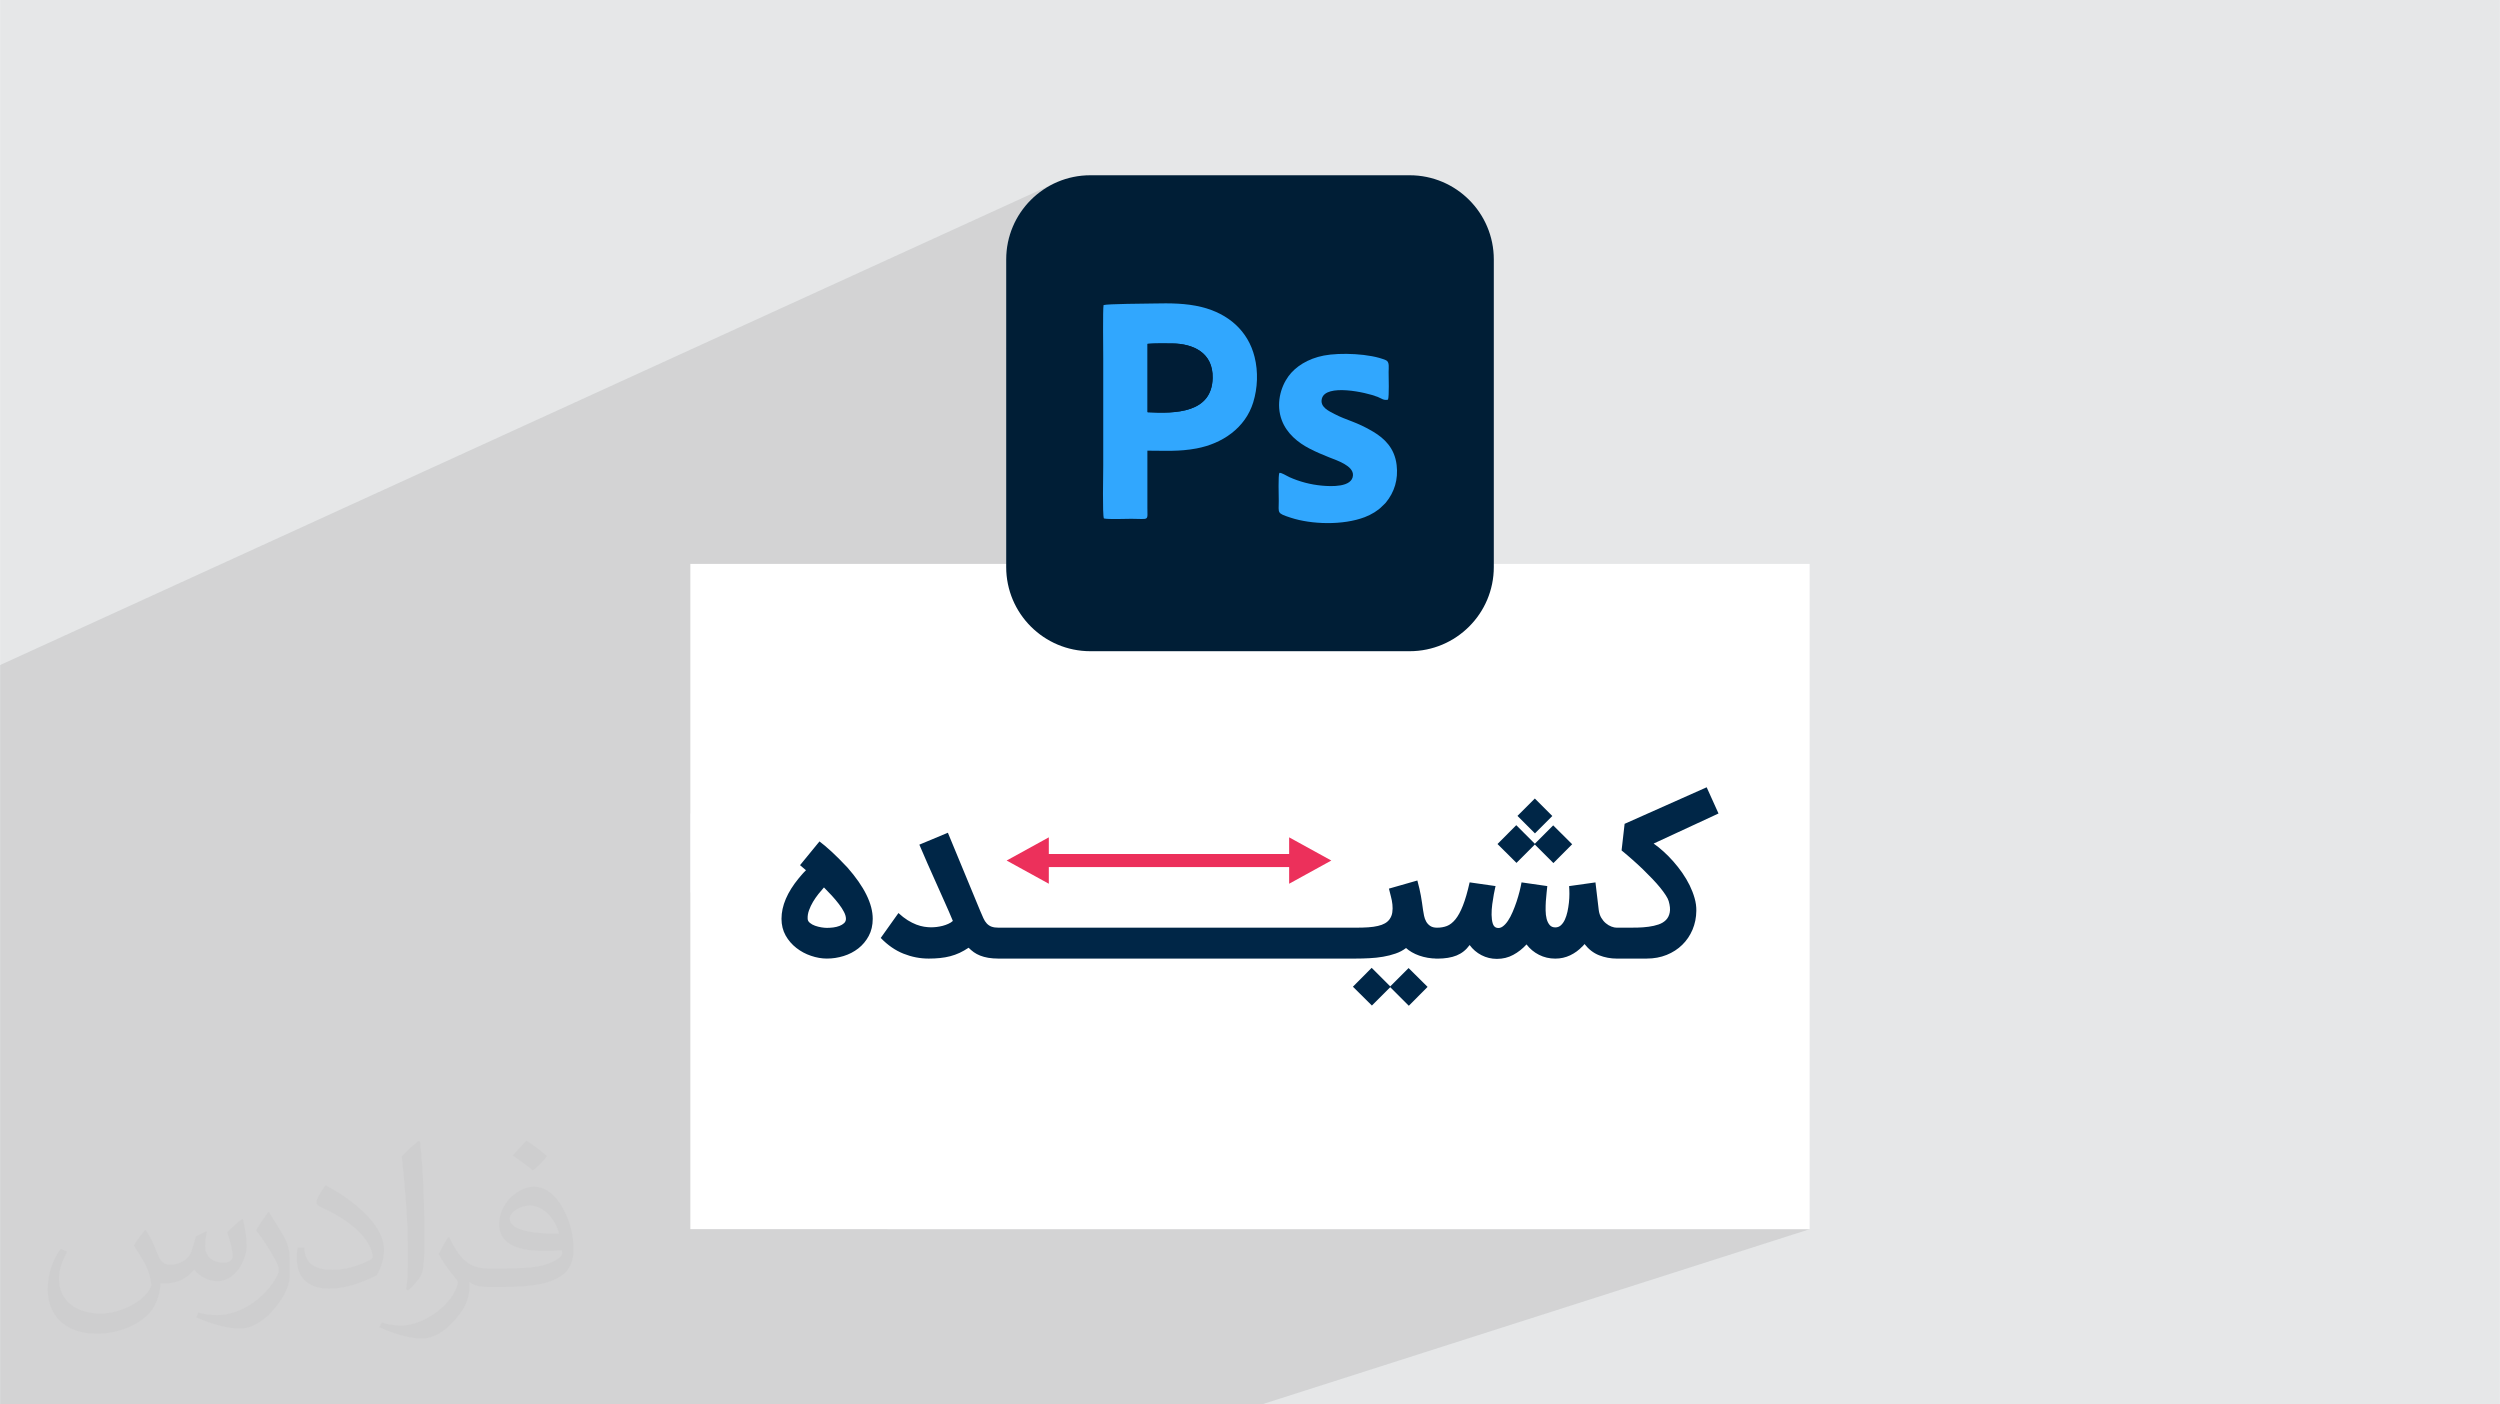 <?xml version="1.0" encoding="UTF-8"?>
<!DOCTYPE svg PUBLIC "-//W3C//DTD SVG 1.0//EN" "http://www.w3.org/TR/2001/REC-SVG-20010904/DTD/svg10.dtd">
<!-- Creator: CorelDRAW -->
<svg xmlns="http://www.w3.org/2000/svg" xml:space="preserve" width="3.708in" height="2.083in" version="1.0" style="shape-rendering:geometricPrecision; text-rendering:geometricPrecision; image-rendering:optimizeQuality; fill-rule:evenodd; clip-rule:evenodd"
viewBox="0 0 3702.73 2080.18"
 xmlns:xlink="http://www.w3.org/1999/xlink"
 xmlns:xodm="http://www.corel.com/coreldraw/odm/2003">
 <defs>
  <style type="text/css">
   <![CDATA[
    .fil8 {fill:#001D36}
    .fil6 {fill:#001E36}
    .fil7 {fill:#31A7FE}
    .fil0 {fill:#E6E7E8}
    .fil3 {fill:white}
    .fil4 {fill:#002647;fill-rule:nonzero}
    .fil5 {fill:#EC305B;fill-rule:nonzero}
    .fil2 {fill:#373435;fill-opacity:0.031}
    .fil1 {fill:#2B2A29;fill-opacity:0.102}
   ]]>
  </style>
 </defs>
 <g id="Layer_x0020_1">
  <polygon class="fil0" points="-0,0 3702.73,0 3702.73,2080.18 -0,2080.18 "/>
  <path class="fil1" d="M1490.24 515.57l144.22 -63.68 -0.01 0.02 1.61 -0.33 2.69 -0.29 3.62 -0.26 4.41 -0.23 5.05 -0.2 5.55 -0.18 5.91 -0.15 6.12 -0.13 6.19 -0.11 6.11 -0.1 5.89 -0.08 5.53 -0.07 5.01 -0.06 4.36 -0.06 3.56 -0.05 2.62 -0.05 4.55 -0.09 4.54 -0.07 4.52 -0.04 4.51 -0 4.49 0.04 4.47 0.09 4.46 0.15 4.44 0.21 4.43 0.29 4.41 0.37 4.39 0.45 4.37 0.55 4.36 0.64 4.34 0.76 4.32 0.87 4.3 0.99 7.3 2.02 7.04 2.38 6.77 2.74 6.49 3.09 6.2 3.45 5.89 3.79 5.57 4.14 5.23 4.49 4.88 4.82 4.52 5.16 4.14 5.49 3.75 5.82 3.34 6.14 2.92 6.47 2.49 6.79 2.04 7.11 0.96 4.15 0.81 4.19 0.66 4.23 0.51 4.25 0.37 4.27 0.22 4.28 0.07 4.28 -0.07 4.28 -0.19 3.87 78.53 -33.49 3.87 -1.57 4.03 -1.43 4.18 -1.28 4.33 -1.12 4.47 -0.96 4.73 -0.79 5.15 -0.64 5.51 -0.49 5.81 -0.33 6.05 -0.18 6.22 -0.02 6.34 0.15 6.39 0.31 6.38 0.48 6.31 0.66 6.18 0.83 5.98 1.01 5.72 1.2 5.41 1.39 5.02 1.58 4.58 1.77 1.79 1.18 1.21 1.66 0.74 2.04 0.37 2.33 0.11 2.51 -0.06 2.6 -0.11 2.59 -0.06 2.48 0.04 3.76 0.09 5.2 0.09 6.11 0.05 6.5 -0.04 6.37 -0.18 5.71 -0.36 4.53 -0.59 2.83 -65.68 27.51 2.73 1.09 3.23 1.25 3.27 1.26 3.33 1.29 3.42 1.36 3.52 1.45 3.64 1.58 3.78 1.73 3.95 1.92 4.13 2.13 4.34 2.38 4.56 2.66 3.05 1.89 3.01 2 2.95 2.13 2.87 2.26 2.78 2.4 2.67 2.55 2.55 2.71 2.41 2.88 2.25 3.06 2.08 3.25 1.89 3.45 1.69 3.66 1.46 3.88 1.22 4.11 0.97 4.35 0.7 4.6 0.38 3.98 0.19 3.92 -0 3.85 -0.19 3.79 -0.38 3.73 -0.57 3.66 -0.75 3.6 -0.93 3.53 -1.11 3.46 -1.3 3.4 -1.47 3.33 -1.65 3.26 -1.83 3.2 -2 3.13 -2.17 3.06 -2.35 2.99 -0.63 0.71 -0.67 0.7 -0.7 0.68 -0.72 0.67 -0.72 0.66 -0.71 0.66 -0.68 0.65 -0.64 0.65 -2.36 2.3 -2.69 2.26 -2.98 2.2 -3.22 2.11 -3.41 2 -3.56 1.87 -3.66 1.71 -3.71 1.53 -109.32 44.59 119.17 153.98 56.59 0 12.74 -0.64 12.38 -1.89 11.95 -3.07 11.46 -4.19 -86.49 33.87 166.62 215.29m182.05 235.21l496.15 641.06 -496.15 -641.06m-182.05 -235.21l-166.62 -215.29 -234.71 91.91 -38.68 184.42m-21.3 101.56l-1.59 7.58m-66.11 315.17l-27.55 131.34m0 0l27.55 -131.34m66.11 -315.17l1.59 -7.58m21.3 -101.56l38.68 -184.42 -158.51 62.07 -9.9 122.35m-36.52 451.48l-8.43 104.17m0 0l8.43 -104.17m36.52 -451.48l9.9 -122.35 -42.57 16.67 -16.49 105.68m-75.26 482.4l-11.43 73.25m0 0l11.43 -73.25m75.26 -482.4l16.49 -105.68 -207.3 81.17m-384.33 -35.62l592.5 -240.26 29.5 0 7.47 -47.89 23.78 -9.7 -4.66 57.59 168.43 0 28.53 -136.01 44.06 -17.97 119.17 153.98 -191.76 0 -22.26 106.13 -69.62 27.31 -90.21 35.38m159.83 -62.69l22.26 -106.13 28.53 -136.01 -192.3 78.43 -4.66 57.59 -26.59 0 7.47 -47.89 -89.12 36.35m-1562.79 666.38l0 -29.02 0 -4.75 0 -2.7 0 -42.23 0 -2.55 0 -10.27 0 -28.63 0 -10.49 0 -0 0 -2.52 0 -10.29 0 -12.93 0 -1.28 0 -8.54 0 -10.23 0 -24.6 0 -1.95 0 -1.01 0 -3.78 0 -9.62 0 -13.61 0 -4.42 0 -21.47 0 -2.19 0 -2.42 0 -19.45 0 -0 0 -12.22 0 -48.12 0 -28.68 0 -17.26 0 -31.77 0 -26.73 0 -0.01 0 -117.17 0 -71.47 1566.4 -715.63 -10.9 5.25 -10.28 6.25 -9.6 7.18 -8.86 8.05 -8.05 8.86 -7.18 9.6 -6.25 10.28 -5.25 10.9 -4.19 11.46 -3.07 11.95 -1.89 12.38 -0.64 12.74 0 131.3 0 324.29 0.64 12.74 1.89 12.38 3.07 11.95 4.19 11.46 5.25 10.9 6.25 10.28 7.18 9.6 8.05 8.85 8.86 8.05 9.6 7.18 10.28 6.25 7.28 3.51 3.61 1.74 11.46 4.19 11.95 3.07 12.38 1.89 12.74 0.64 -592.5 240.26 0 117.39 191.23 -75.87 1.89 1.43 1.99 1.55 2.07 1.67 2.15 1.79 2.24 1.91 2.33 2.03 2.41 2.15 2.5 2.27 2.61 2.41 2.71 2.57 2.82 2.73 2.92 2.89 3.03 3.05 3.13 3.22 3.24 3.38 3.34 3.54 4.33 5.05 0.09 0.1 144.41 -56.63 2.89 6.97 20.19 48.81 126.44 -48.99 0 24.69 44.18 0 19.1 0 30.06 0 114.06 0 15.67 0 67.54 0 65.35 -24.69 62.48 34.37 -62.48 34.37 -154.19 57.51 -20.32 7.58 5.31 0 5.77 0 7.65 0 0.93 0 2.06 0 2.84 0 359.47 -133.83 92.36 -34.38 5.25 -1.95 56.81 -21.15 25.91 25.91 -22.72 22.72 24 -8.85 19.86 19.74 207.47 -76.15 17.53 38.83 -96.08 44.54 1.78 1.26 1.79 1.32 1.8 1.38 1.82 1.44 1.83 1.49 1.84 1.55 1.86 1.6 1.87 1.66 1.88 1.73 1.87 1.76 1.85 1.8 1.84 1.84 1.82 1.88 1.8 1.91 1.79 1.95 1.78 2 1.75 2.01 1.73 2.04 1.7 2.08 1.68 2.11 1.65 2.13 1.63 2.17 1.6 2.2 1.57 2.23 1.53 2.25 1.48 2.27 1.43 2.28 1.38 2.3 1.33 2.31 1.28 2.32 1.24 2.34 1.19 2.34 1.12 2.35 1.06 2.36 1 2.36 0.94 2.37 0.88 2.37 0.82 2.37 0.76 2.37 0.7 2.37 0.64 2.39 0.55 2.37 0.46 2.36 0.36 2.34 0.27 2.33 0.18 2.32 0.09 2.3 0 2.3 -0.13 3.73 -0.29 3.66 -0.46 3.6 -0.63 3.53 -0.79 3.47 -0.96 3.4 -1.12 3.34 -1.29 3.28 -1.44 3.17 -1.57 3.07 -1.7 2.96 -1.83 2.85 -1.97 2.75 -2.1 2.64 -2.23 2.54 -2.37 2.43 -2.47 2.31 -2.59 2.18 -2.71 2.06 -2.83 1.93 -2.94 1.8 -3.06 1.68 -3.18 1.54 -3.29 1.42 -3.39 1.27 -66.64 23.44 -711.06 250.13 -77.25 27.17 -87.9 30.92 -208.24 73.25 196.81 0 90.9 0 58.13 0 1020.4 0 -811.72 259.59 -263.13 0 -24.68 0 -110.4 0 -894.24 0 -46.91 0 -74.51 0 -1.44 0 -16.68 0 -0.42 0 -5.92 0 -2.8 0 -10.42 0 -4.99 0 -29.29 0 -3.84 0 -0.68 0 -21.33 0 -21.73 0 -0.31 0 -2.55 0 -25.8 0 -6.25 0 -4.93 0 -5.6 0 -3.98 0 -22.18 0 -22.54 0 -16.27 0 -3.95 0 -6.19 0 -10.27 0 -15.35 0 -1.36 0 -2.48 0 -5 0 -3.44 0 -13.5 0 -22.22 0 -9.83 0 -19.94 0 -0.09 0 -1.16 0 -5.33 0 -3.31 0 -22.91 0 -5 0 -0.39 0 -7.58 0 -1.95 0 -6.01 0 -19.91 0 -19.96 0 -2.54 0 -15.08 0 0 -2.64 0 -2.98 0 -1.76 0 -1.61 0 -4 0 -1.85 0 -0.51 0 -5.72 0 -5.22 0 -24.75 0 -4.4 0 -1.89 0 -0.9 0 -0.83 0 -9.55 0 -28.61 0 -1.48 0 -1.92 0 -1.3 0 -16.68 0 -11.73 0 -2.49 0 -9.96 0 -1.95 0 -29.98 0 -2.28 0 -8.2 0 -13.73 0 -15.81 0 -1.39 0 -11.88 0 -10.06 0 -49.92 0 -0.92 0 -7.28 0 -0.59 0 -55.61 0 -108.41zm2289.38 -321.28l0 0 255.93 -93.17"/>
  <path class="fil2" d="M215.96 1821.93c7.07,10.71 11.65,21.01 16.13,32.45 3.33,6.66 5.09,18.93 20.7,18.93 4.57,0 11.13,-1.35 16.95,-4.57 6.55,-3.44 11.54,-8.64 14.15,-16.53l6.24 -21.01 15.19 -7.49 1.04 1.04c-2.08,7.91 -2.59,15.5 -2.59,21.43 0,17.57 15.19,24.23 27.25,24.23 7.07,0 13.42,-3.44 13.42,-9.89 0,-8.32 -3.53,-22.47 -8.12,-35.16 7.07,-7.07 14.15,-14.15 22.26,-19.87l1.25 0.63c3.53,14.98 5.51,29.75 5.51,39.63 0,9.67 -4.27,20.39 -7.8,27.36 -7.28,13.73 -20.18,24.65 -35.78,24.65 -11.85,0 -25.06,-5.93 -34.12,-16.95l-0.52 0c-8.53,10.61 -21.74,20.18 -42.86,20.18l-6.55 0c-1.04,13.94 -4.05,23.81 -8.64,32.66 -12.58,24.54 -49.92,41.92 -85.08,41.92 -48.89,0 -73.43,-28.19 -73.43,-65.73 0,-23.19 7.59,-44.72 19.24,-60.01l9.56 3.95c-7.28,13.94 -12.17,27.04 -12.17,39.94 0,35.16 28.61,51.9 61.58,51.9 30.58,0 68.44,-19.45 75.31,-42.02 -2.59,-24.65 -11.85,-36.19 -26,-58.66 4.27,-7.49 9.78,-14.98 16.64,-22.98l1.25 0 0 0 0 0 -0.01 -0.04zm563.83 -132.3c10.3,6.45 20.39,14.04 30.27,22.78 -5.51,7.8 -12.38,14.88 -20.91,21.12 -9.89,-8.01 -19.76,-14.88 -29.86,-22.16 6.86,-7.7 13.63,-15.08 20.49,-21.74l0 0 0 0 0 0 0 0 0 0 0.01 0zm5.3 96.11c-16.64,0 -30.27,10.92 -30.27,19.03 0,17.38 33.28,22.78 73.12,22.56 -4.99,-20.39 -22.47,-41.61 -42.86,-41.61l0 0.01zm-37.35 92.99c21.64,0 40.57,-0.63 55.02,-4.27 16.13,-4.05 29.75,-12.17 29.75,-17.78 0,-1.46 0,-3.22 -0.52,-4.68 -9.05,0.83 -19.45,0.83 -28.5,0.83 -29.33,0 -51.79,-6.66 -60.64,-23.09 -2.19,-4.57 -3.74,-9.67 -3.74,-15.5 0,-15.92 6.86,-31.41 18.93,-42.13 10.08,-8.84 21.22,-14.35 32.55,-14.35 20.49,0 36.81,16.44 48.26,42.34 6.24,14.15 10.5,30.47 10.5,51.07 0,13.73 -3.74,25.27 -12.27,33.8 -15.92,15.4 -45.24,21.22 -90.17,21.22l-20.39 0 0 0 -5.3 0c-11.13,0 -19.14,-1.98 -25.48,-6.86l-1.04 0c0.31,2.59 0.52,5.09 0.52,7.49 0,10.08 -3.33,22.98 -10.08,33.28 -19.97,29.64 -41.61,42.53 -60.33,42.53 -18.93,0 -42.13,-7.28 -63.03,-16.75l3.74 -7.28c6.76,2.81 16.13,4.68 29.02,4.68 33.8,0 78.21,-32.45 83.72,-64.17 -1.25,-2.59 -3.53,-6.03 -6.76,-9.67 -9.89,-11.75 -16.13,-21.53 -21.95,-31.82 4.99,-9.89 9.56,-17.78 13.83,-24.96l1.77 -0.21c14.46,29.44 27.56,46.28 56.78,46.28l4.57 0 0 0 21.22 0 0 0 0 0 0 0 0 0 0 0 0.04 0zm-146.45 31.1c2.5,-13.52 2.7,-28.7 2.7,-42.86l0 -21.01c0,-39.21 -4.99,-96.2 -9.05,-133.34 7.07,-7.59 16.95,-16.53 24.75,-22.56l2.29 0.63c5.3,46.7 6.55,100.79 6.55,150.81 0,13.11 -0.52,25.9 -1.77,35.26 -0.73,11.85 -7.59,20.8 -22.26,34.53l-3.22 -1.46zm-150.71 -61.89c0.73,18.41 9.78,32.87 41.4,32.87 19.66,0 36.3,-5.09 54.71,-13.83 3.33,-1.46 5.09,-3.44 5.09,-5.09 0,-11.54 -8.84,-26.83 -23.71,-40.77 -14.46,-13.11 -33.6,-24.65 -51.48,-32.35 -6.14,-2.59 -8.12,-5.3 -8.12,-7.91 0,-5.3 7.07,-16.44 12.9,-24.44l1.98 -0.21c20.49,10.71 43.38,26.63 60.33,44.3 15.4,16.33 24.96,32.87 24.96,50.86 0,13.31 -4.05,25.79 -10.61,37.44 -22.47,11.33 -46.39,19.97 -70.1,19.97 -28.81,0 -48.47,-13.52 -48.47,-45.24 0,-3.44 0,-8.73 1.25,-15.61l9.89 0 0 0 0 0 0 0 0 0 0 0 -0.01 0zm-52.11 -52.32l17.89 28.92c6.55,10.71 12.69,22.37 12.69,40.77l0 23.5c0,19.03 -12.17,39.42 -31.82,59.6 -15.4,13.63 -29.02,19.45 -41.61,19.45 -18.72,0 -40.15,-5.82 -64.9,-16.44l2.81 -7.28c7.8,2.08 16.84,3.84 27.98,3.84 35.58,-0.21 71.97,-26.21 88.61,-57.93 1.98,-3.64 2.7,-7.07 2.7,-9.47 0,-3.64 -1.98,-7.7 -3.53,-11.33 -9.05,-17.05 -19.14,-32.66 -30.27,-47.12 5.82,-9.16 11.65,-17.99 17.99,-26.73l1.46 0.21 0 0 0 0 0 0 0 0 0 0 -0.01 0z"/>
  <g id="_1964879109184">
   <g>
    <rect class="fil3" x="1022.42" y="835.25" width="1657.87" height="985.34"/>
    <g>
     <path class="fil4" d="M1224.81 1419.84c-7.82,0 -15.7,-1.38 -23.63,-4.1 -7.99,-2.66 -15.2,-6.55 -21.74,-11.65 -6.49,-5.05 -11.82,-11.21 -15.92,-18.47 -4.05,-7.32 -6.1,-15.53 -6.1,-24.69 0,-19.3 8.54,-39.33 25.57,-60.07 1.39,-1.61 2.5,-3 3.44,-4.05 0.88,-1.05 1.72,-2 2.5,-2.89 0.77,-0.89 1.5,-1.66 2.16,-2.33l2.61 -2.61 -8.82 -7.49 28.79 -35.17c4.94,3.66 10.82,8.6 17.59,14.81 6.82,6.22 14.75,14.15 23.79,23.8 25.02,28.46 37.5,53.81 37.5,76 0,9.65 -2,18.14 -5.94,25.46 -3.93,7.32 -9.1,13.48 -15.48,18.47 -6.38,4.94 -13.59,8.71 -21.69,11.21 -8.1,2.5 -16.31,3.77 -24.63,3.77zm28.07 -58.91c0,-3 -0.94,-6.38 -2.89,-10.15 -1.94,-3.77 -4.44,-7.71 -7.6,-11.76 -3.11,-4.1 -6.6,-8.26 -10.48,-12.48 -3.88,-4.16 -7.71,-8.21 -11.59,-12.09 -2.61,2.94 -5.33,6.16 -8.21,9.76 -2.94,3.66 -5.55,7.49 -7.99,11.54 -2.39,4.05 -4.38,8.21 -5.94,12.54 -1.55,4.27 -2.22,8.49 -2,12.65 0.06,2.28 1.17,4.33 3.33,6.05 2.11,1.77 4.66,3.16 7.6,4.21 2.94,1.05 6.05,1.83 9.32,2.39 3.27,0.55 6.1,0.77 8.38,0.77 2.88,0 5.99,-0.22 9.32,-0.61 3.33,-0.44 6.38,-1.22 9.16,-2.27 2.72,-1.06 5.05,-2.44 6.88,-4.16 1.83,-1.77 2.72,-3.88 2.72,-6.38zm122.31 58.91c-12.65,0 -25.02,-2.44 -37.11,-7.26 -12.09,-4.83 -23.3,-12.59 -33.67,-23.3l26.24 -36.89c4.71,4.33 9.26,7.88 13.7,10.65 4.44,2.72 8.71,4.88 12.76,6.44 4.05,1.5 7.87,2.61 11.48,3.16 3.66,0.55 7.04,0.89 10.21,0.89 2.61,0 5.44,-0.17 8.43,-0.5 2.94,-0.39 5.94,-0.94 8.88,-1.67 2.94,-0.77 5.71,-1.77 8.32,-2.94 2.61,-1.11 4.88,-2.61 6.82,-4.32 -3.66,-8.88 -7.65,-18.09 -11.98,-27.68 -4.27,-9.6 -8.6,-19.25 -12.93,-28.96 -4.32,-9.71 -8.65,-19.3 -12.87,-28.9 -4.27,-9.54 -8.21,-18.69 -11.87,-27.46l42.27 -17.64 47.71 115.33c1.77,4.21 3.33,7.93 4.83,11.15 1.44,3.16 3.11,5.83 5.1,7.93 2,2.11 4.33,3.72 7.1,4.72 2.78,1 6.27,1.5 10.65,1.5l4.16 0 0 45.76 -4.16 0c-5.88,0 -11.09,-0.39 -15.59,-1.16 -4.49,-0.77 -8.49,-1.89 -11.98,-3.27 -3.55,-1.39 -6.66,-3.11 -9.43,-5.05 -2.72,-2 -5.32,-4.21 -7.71,-6.6 -4.44,3 -8.88,5.49 -13.31,7.6 -4.44,2.06 -9.1,3.72 -13.92,4.99 -4.82,1.22 -9.87,2.17 -15.09,2.67 -5.27,0.55 -10.93,0.83 -17.03,0.83zm756.52 -45.76l0 45.76 -3.33 0c-4.66,0 -9.21,-0.39 -13.7,-1.16 -4.49,-0.77 -8.71,-1.89 -12.65,-3.27 -3.93,-1.39 -7.6,-3.05 -10.92,-4.99 -3.33,-1.94 -6.22,-3.99 -8.6,-6.22 -4.55,3.44 -9.71,6.22 -15.59,8.21 -5.83,2.05 -11.98,3.6 -18.53,4.71 -6.49,1.11 -13.2,1.83 -20.08,2.16 -6.88,0.39 -13.7,0.55 -20.36,0.55l-5.33 0 0 -45.76 5.33 0c6.99,0 13.15,-0.17 18.64,-0.55 5.44,-0.39 10.21,-1.05 14.31,-2.05 4.1,-0.94 7.54,-2.22 10.32,-3.83 2.83,-1.61 5.1,-3.6 6.82,-5.99 2.22,-3.11 3.61,-6.55 4.11,-10.26 0.55,-3.77 0.61,-7.65 0.17,-11.65 -0.44,-4.05 -1.16,-8.04 -2.28,-12.04 -1.05,-3.99 -2,-7.82 -2.89,-11.48l42.11 -12.04c1.16,4.32 2.16,8.32 3,11.87 0.83,3.55 1.55,7.05 2.16,10.43 0.61,3.38 1.17,6.82 1.67,10.26 0.5,3.49 1,7.26 1.61,11.32 0.39,2.61 0.89,5.38 1.5,8.43 0.61,3.05 1.66,5.88 3.11,8.49 1.44,2.61 3.44,4.77 5.99,6.49 2.61,1.77 5.94,2.61 10.09,2.61l3.33 0zm-72.61 88.14l-27.18 27.18 -28.12 -27.9 27.79 -27.96 27.51 27.51 27.18 -27.18 28.12 27.9 -27.79 27.96 -27.52 -27.52zm69.56 -88.14c5.16,0 9.93,-0.83 14.36,-2.5 4.44,-1.72 8.6,-4.99 12.6,-9.82 3.94,-4.83 7.65,-11.59 11.09,-20.36 3.49,-8.82 6.82,-20.3 9.98,-34.45l38.39 5.49c-0.11,0.5 -0.28,1.11 -0.44,1.89 -0.55,2.39 -1.28,5.83 -2.11,10.21 -0.83,4.38 -1.61,9.32 -2.33,14.76 -0.72,5.44 -1.05,10.65 -1,15.64 0.06,4.94 0.61,9.27 1.72,12.87 1.11,3.6 3.11,5.77 5.88,6.44 3,0.78 5.88,0.17 8.71,-1.83 2.77,-1.94 5.44,-4.82 7.93,-8.54 2.5,-3.71 4.82,-8.04 6.93,-13.04 2.16,-4.94 4.05,-10.04 5.82,-15.25 1.72,-5.22 3.22,-10.32 4.49,-15.31 1.22,-5.05 2.22,-9.49 2.89,-13.31l38.16 5.49c-0.17,2.39 -0.5,5.6 -1,9.6 -0.5,4.05 -0.88,8.27 -1.16,12.82 -0.28,4.55 -0.39,9.1 -0.33,13.7 0.06,4.55 0.56,8.71 1.5,12.43 1,3.71 2.5,6.77 4.5,9.1 2.05,2.39 4.82,3.55 8.37,3.55 3.22,0 5.94,-1.05 8.27,-3.16 2.33,-2.11 4.27,-4.88 5.88,-8.32 1.55,-3.44 2.83,-7.32 3.82,-11.71 0.94,-4.38 1.67,-8.87 2.17,-13.42 0.5,-4.49 0.72,-8.93 0.72,-13.2 0,-4.33 -0.17,-8.1 -0.44,-11.37l39.05 -5.49 4.83 40.77c0.55,4.44 1.83,8.32 3.72,11.59 1.94,3.27 4.21,5.99 6.82,8.16 2.61,2.22 5.38,3.82 8.27,4.93 2.89,1.11 5.6,1.67 8.21,1.67l4.66 0 0 45.76 -4.66 0c-9.32,0 -18.14,-1.66 -26.46,-4.93 -8.32,-3.27 -15.48,-8.82 -21.58,-16.64 -0.55,0.78 -1.16,1.44 -1.72,2 -0.56,0.61 -1.11,1.17 -1.61,1.78l0 -0.17c-5.21,5.49 -11.2,9.87 -17.97,13.09 -6.82,3.22 -14.14,4.88 -21.97,4.88 -8.76,0 -16.86,-1.88 -24.24,-5.66 -7.38,-3.77 -13.53,-8.88 -18.42,-15.37 -5.83,6.38 -12.37,11.54 -19.69,15.48 -7.32,3.99 -15.36,5.94 -24.18,5.94 -8.15,0 -15.81,-1.83 -22.86,-5.49 -7.04,-3.66 -12.87,-8.65 -17.53,-15.03 -5.16,7.21 -11.65,12.37 -19.31,15.48 -7.65,3.11 -17.14,4.66 -28.4,4.66l-3.05 0 0 -45.76 2.72 0zm86.53 -61.63l-0.11 0c0.28,-0.77 0.33,-0.77 0.11,0zm58.08 -61.57l-27.18 27.23 -28.12 -27.96 27.79 -27.9 27.51 27.52 27.18 -27.24 28.12 27.96 -27.79 27.9 -27.52 -27.51zm25.91 -42.22l-25.74 25.74 -25.91 -25.91 25.74 -25.74 25.91 25.91zm94.64 165.42l13.76 0c5.6,0 11.31,-0.06 17.19,-0.11 5.88,-0.11 11.54,-0.56 16.92,-1.28 5.44,-0.72 10.37,-1.83 14.87,-3.38 4.49,-1.55 8.15,-3.77 10.98,-6.66 2.83,-2.89 4.71,-6.6 5.55,-11.15 0.89,-4.55 0.39,-10.09 -1.55,-16.75 -0.66,-2.44 -2.16,-5.33 -4.38,-8.77 -2.22,-3.44 -4.99,-7.21 -8.32,-11.31 -3.33,-4.11 -7.16,-8.38 -11.49,-12.93 -4.32,-4.55 -8.99,-9.21 -13.86,-13.98 -4.94,-4.77 -10.1,-9.54 -15.53,-14.31 -5.38,-4.77 -10.76,-9.38 -16.2,-13.81l4.49 -39.39 121.54 -54.14 17.53 38.83 -96.08 44.54c4.72,3.27 9.6,7.21 14.59,11.71 5.05,4.55 9.93,9.49 14.64,14.86 4.71,5.33 9.15,10.98 13.31,16.97 4.16,5.99 7.76,12.15 10.87,18.42 3.05,6.27 5.49,12.59 7.27,18.92 1.83,6.38 2.66,12.59 2.55,18.7 -0.11,10.04 -2,19.36 -5.66,28.01 -3.66,8.6 -8.71,16.09 -15.2,22.41 -6.44,6.32 -14.14,11.31 -23.08,14.92 -8.93,3.6 -18.75,5.43 -29.46,5.43l-45.27 0 0 -45.76zm-779.16 0l0 45.76 -137.02 0 0 -45.76 137.02 0zm131.25 0l0 45.76 -137.02 0 0 -45.76 137.02 0zm131.25 0l0 45.76 -137.02 0 0 -45.76 137.02 0zm131.25 0l0 45.76 -137.02 0 0 -45.76 137.02 0z"/>
     <polygon class="fil5" points="1909.34,1240.25 1971.82,1274.62 1909.34,1308.99 1909.34,1284.3 1553.38,1284.3 1553.38,1308.99 1490.9,1274.62 1553.38,1240.25 1553.38,1264.94 1909.34,1264.94 "/>
    </g>
   </g>
   <g>
    <path class="fil6" d="M1614.93 259.59l472.87 0c68.85,0 124.69,55.84 124.69,124.69l0 455.59c0,68.84 -55.84,124.69 -124.69,124.69l-472.87 0c-68.85,0 -124.69,-55.84 -124.69,-124.69l0 -455.59c0,-68.85 55.84,-124.69 124.69,-124.69z"/>
    <path class="fil7" d="M1699.66 610.57l0 -101.27c11.18,-0.88 24.72,-0.65 36.15,-0.58 30.97,0.22 61.07,13.38 60.22,51.23 -1.18,51.85 -54.85,52.86 -96.36,50.62l0 0 -0 0zm-65.19 -158.68c-1.27,5.76 -0.49,67.31 -0.49,78.53l0 159.07c0,11.53 -1.32,73.25 0.98,78.44 7.41,1.59 31.21,0.5 40.6,0.5 27.4,0 23.81,4.15 23.81,-17.48 0,-27.81 0,-55.62 0,-83.43 26.2,0 46.9,1.57 72.67,-3.25 38.32,-7.18 72.45,-30.35 84.11,-68.34 6.53,-21.27 7.52,-45.27 2,-67.3 -9.7,-38.74 -38.99,-64.11 -78.57,-73.89 -22.87,-5.65 -46.56,-5.74 -70.89,-5.2 -11.21,0.24 -68.77,0.51 -74.23,2.35l0 0 0.01 -0.02z"/>
    <path class="fil7" d="M1894.85 700.37c-1.91,4.17 -0.89,34.26 -0.89,41.54 0,18.56 -3.25,17.98 17.62,24.86 30.85,10.17 77.69,11.51 109.79,-0.8 9.94,-3.81 19.79,-9.83 25.6,-15.98 1.63,-1.73 3.87,-3.45 5.46,-5.37 12.97,-15.77 18.66,-34.49 16.13,-55.89 -3,-25.23 -18.19,-39.37 -34.55,-49.2 -24.98,-14.99 -39.45,-16.81 -57.45,-26.29 -8.06,-4.25 -22.1,-10.25 -18.72,-22.9 5.9,-22.13 64.8,-9.56 82.65,-2.47 5.23,2.08 9.23,5.78 15.28,4.05 1.9,-4.8 0.9,-33.35 0.9,-41 0,-6.36 1.65,-14.97 -3.99,-17.39 -23.15,-9.98 -67.8,-11.51 -91.79,-6.94 -24.25,4.63 -42.39,16.79 -52.5,30.61 -11.96,16.37 -18.84,41.74 -9.89,65.4 7.32,19.33 23.6,32.89 41.21,41.94 9.98,5.14 17.9,8.45 28.77,12.81 11.53,4.63 36.1,12.38 35.4,26.55 -0.91,18.21 -32.55,16.63 -45.69,15.45 -17.19,-1.55 -33.65,-5.91 -48.97,-12.84 -3.53,-1.59 -11.01,-6.56 -14.34,-6.14l0 0 -0.01 0 -0 0z"/>
    <path class="fil8" d="M1699.66 610.57c41.52,2.24 95.19,1.22 96.36,-50.62 0.86,-37.85 -29.25,-51 -60.22,-51.23 -11.43,-0.08 -24.95,-0.31 -36.15,0.58l0 101.27 0 0z"/>
   </g>
  </g>
 </g>
</svg>
